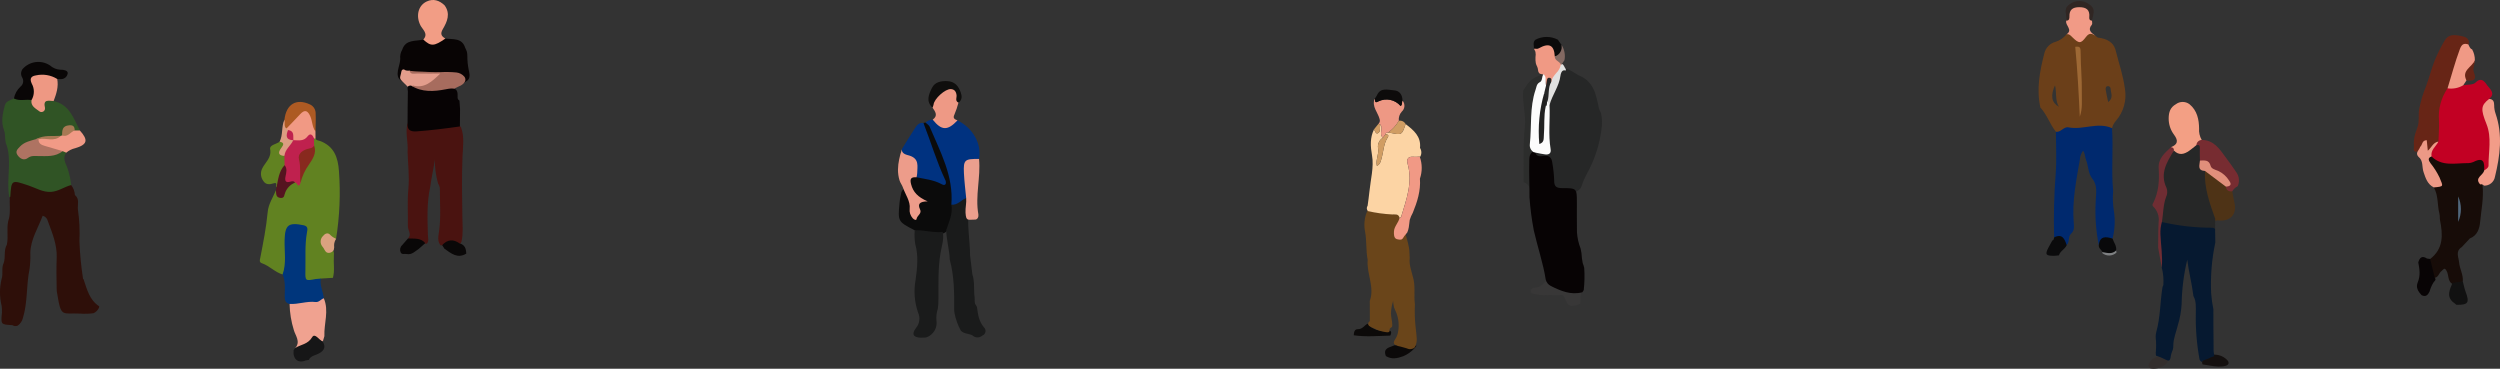 <?xml version="1.0" encoding="utf-8"?>
<!-- Generator: Adobe Illustrator 16.0.0, SVG Export Plug-In . SVG Version: 6.00 Build 0)  -->
<!DOCTYPE svg PUBLIC "-//W3C//DTD SVG 1.1//EN" "http://www.w3.org/Graphics/SVG/1.1/DTD/svg11.dtd">
<svg version="1.1" id="圖層_1" xmlns="http://www.w3.org/2000/svg" xmlns:xlink="http://www.w3.org/1999/xlink" x="0px" y="0px"
	 width="803.753px" height="118.549px" viewBox="0 0 803.753 118.549" enable-background="new 0 0 803.753 118.549"
	 xml:space="preserve">
<rect x="0" y="0" width="803.753" height="118.549" fill="#333333" stroke="none"/>
<g id="向量圖智慧型物件_拷貝" transform="translate(-495.421 -1412.307)">
	<g id="组_2" transform="translate(-103 2.043)">
		<path id="路径_10" fill="#618221" d="M689.272,1498.507c-2.464-0.734-4.2-2.764-6.608-3.594
			c-1.046-0.363-0.684-1.101-0.554-1.789c0.941-4.883,1.925-9.762,2.38-14.727c0.232-2.527,1.7-4.662,2.646-6.961
			c1.148,1.768,2,1.65,2.869-0.281c0.496-1.31,1.658-2.253,3.042-2.469c0.263,0,0.625-0.009,0.74,0.18
			c0.721,1.187,0.659,0.177,0.8-0.266c0.136-1.89,0.872-3.687,2.1-5.13c1.63-1.761,2.427-4.136,2.188-6.524
			c-0.16-0.681-0.066-1.397,0.263-2.014c0.14-0.222,0.433-0.29,0.655-0.15c0.023,0.015,0.046,0.031,0.066,0.05
			c0.272,0.607,0.916,0.562,1.4,0.742c4.581,1.7,5.815,5.243,6.14,9.722c0.534,7.265,0.221,14.566-0.932,21.758
			c-0.431,0.177-0.922,0.13-1.312-0.125c-0.925-0.513-1.91-1.074-2.473,0.345c-0.517,1.301-0.015,2.652,1.288,2.801
			c1.9,0.219,1.879,1.232,1.789,2.551c-0.158,2.318,0.328,4.66-0.3,6.961c-1.303,0.079-2.607,0.16-3.912,0.244
			c-3.813,2.254-5.738,1.269-5.769-3.053c-0.183-3.545-0.086-7.101,0.288-10.631c0.229-1.509-0.17-2.525-1.94-2.552
			c-1.609-0.026-3.268-0.187-3.315,2.157c-0.059,3.189,0.056,6.378-0.065,9.561C690.705,1496.535,690.909,1497.964,689.272,1498.507
			z"/>
		<path id="路径_11" fill="#00367C" d="M689.272,1498.507c1.291-3.618,0.554-7.356,0.65-11.043c0.13-4.893,1.2-5.783,6.1-4.782
			c1.578,0.323,1.247,1.437,1.089,2.313c-0.724,4.059-0.4,8.147-0.5,12.219c-0.081,3.412-0.034,3.4,3.3,2.753
			c0.542-0.073,1.087-0.117,1.634-0.134c-0.374,2.215,0.8,4.189,0.969,6.322c-0.316,0.541-0.588,1.264-1.213,1.389
			c-3.231,0.633-6.459,1.779-9.786,0.438c-1.38-0.301-1.569-1.23-1.56-2.461C689.975,1503.165,690.256,1500.769,689.272,1498.507z"
			/>
		<path id="路径_12" fill="#F0A290" d="M702.714,1518.337c-0.173,0.584-0.344,1.164-0.514,1.746
			c-1.676-0.878-3.739-0.437-4.909,1.049c-0.958,1.132-2.529,1.529-3.909,0.99c1.736-2.015-0.006-3.988-0.48-5.701
			c-0.856-2.734-1.322-5.578-1.383-8.443c2.82,0.189,5.534-0.967,8.369-0.613c1.117,0.141,1.7-0.925,2.634-1.211
			C704.255,1510.19,702.537,1514.279,702.714,1518.337z"/>
		<path id="路径_13" fill="#618221" d="M687.332,1470.433c-0.542-0.215,0.659-1.77-1.052-1.2
			c-1.068,0.351-2.368,0.507-3.182-0.757c-0.891-1.187-1.027-2.778-0.353-4.1c1-1.978,3.052-3.378,2.525-6.18
			c-0.251-1.33,1.99-1.553,3.036-2.362c1.721-0.439,2.151,0.494,1.442,1.706c-0.78,1.33-0.325,2.115,0.579,2.975
			c0.359,0.931,0.394,1.955,0.1,2.908c-0.991,1.815-1.687,3.776-2.061,5.81C688.294,1469.741,688.341,1470.6,687.332,1470.433z"/>
		<path id="路径_14" fill="#F19984" d="M699.863,1454.836c-0.161-0.006-0.325-0.009-0.489-0.015
			c-0.684-0.217-1.362-0.528-2.012,0.1c-1.168,1.048-2.816,1.37-4.293,0.839c-0.228-0.1-0.43-0.251-0.591-0.442
			c-0.467-1.044-0.5-2.347-1.755-2.945c-0.313-0.25-0.443-0.663-0.331-1.047c1.007-1.963,2.445-3.672,4.206-5
			c1.9-1.55,2.956-1.257,4.092,0.915c0.867,1.669,0.591,3.564,1.154,5.288C699.851,1453.3,699.857,1454.07,699.863,1454.836z"/>
		<path id="路径_15" fill="#AD5A23" d="M699.845,1452.529c-1.065-1.428-0.966-3.241-1.634-4.8
			c-0.752-1.743-1.677-2.505-3.281-0.76c-1.442,1.572-2.943,3.088-4.423,4.632c-1.572-0.653-0.675-1.843-0.641-2.85
			c0.563-4.992,3.794-6.921,8.1-4.959c1.21,0.496,1.983,1.693,1.937,3C699.99,1448.7,699.872,1450.616,699.845,1452.529z"/>
		<path id="路径_16" fill="#161617" d="M693.382,1522.12c1.776-1.119,4.023-1.144,5.385-3.433c0.9-1.517,2.219,0.919,3.432,1.396
			c1.328,2.275-0.155,3.387-1.947,4.131c-1.031,0.422-2.064,0.666-2.553,1.777c-0.334,0.051-0.665,0.109-1,0.161
			c-2.479,1.034-4.212-0.454-3.878-3.335C693.011,1522.585,693.2,1522.35,693.382,1522.12z"/>
		<path id="路径_17" fill="#551420" d="M687.332,1470.433c0.535-2.472,0.721-5.066,2.581-7.068c0.7-0.012,0.935,0.467,1.083,1.01
			c0.693,2.576,1.238,3.662,2.315,4.59c-1.458,0.565-2.612,1.716-3.179,3.173c-0.371,0.764-0.164,1.908-1.535,1.765
			c-1.6-0.161-1.343-1.431-1.461-2.466C687.2,1471.1,687.264,1470.769,687.332,1470.433z"/>
		<path id="路径_18" fill="#DAA280" d="M704.317,1491.557c-0.302,0.058-0.615,0.003-0.879-0.156
			c-0.681-0.458-0.842-1.366-1.408-1.929c-0.758-0.975-0.69-2.356,0.158-3.254c0.653-0.817,1.612-1.412,2.507-0.342
			c0.519,0.498,1.123,0.897,1.783,1.182c-0.387,0.578-0.609,1.25-0.644,1.943c0.071,0.555,0.032,1.118-0.115,1.658
			C705.409,1491.152,704.895,1491.482,704.317,1491.557z"/>
		<path id="路径_19" fill="#DB9D81" d="M689.867,1448.751c0.3,0.934-0.316,2.063,0.641,2.85l0.517,0.464
			c0.421,1.169,0.458,2.533,1.708,3.284l-0.016-0.021c0.037,2.231-1.724,3.479-2.85,5.072c-2.34-0.15-1.9-1.4-0.969-2.63
			c0.78-1.031,0.947-1.681-0.591-1.938C689.47,1453.616,688.823,1451,689.867,1448.751z"/>
		<path id="路径_20" fill="#BF214E" d="M689.867,1460.4c0.17-2.115,2.04-3.3,2.85-5.072c1.653,0.015,3.315,0.476,4.621-1.26
			c0.9-1.19,1.674-0.369,2.036,0.754l0.025,2.246c0.053,1.34-1.071,1.526-1.965,1.886c-1.285,0.337-2.114,1.584-1.928,2.9
			c0.263,2.429-0.412,4.794-0.477,7.2c-0.69,2.118-1.133-0.32-1.718-0.095c-0.387-0.555-0.935-0.482-1.461-0.314
			c-1.77,0.562-1.888-0.424-1.625-1.7c0.251-1.23,0.622-2.457-0.313-3.583C689.9,1462.38,689.879,1461.388,689.867,1460.4z"/>
		<path id="路径_21" fill="#88291E" d="M695.029,1469.06c-0.285-2.493,0.152-5-0.477-7.513c-0.443-1.758,0.935-2.807,2.507-3.335
			c0.845-0.287,1.835-0.208,2.34-1.146c0.947,2.429-0.539,4.446-1.671,6.137C696.463,1464.965,695.547,1466.953,695.029,1469.06z"/>
		<path id="路径_22" fill="#BF214E" d="M692.732,1455.349c-2.563-0.089-2.365-1.572-1.708-3.284
			C693.178,1452.362,692.624,1454.022,692.732,1455.349z"/>
	</g>
	<g id="组_3" transform="translate(267.14 -21.487)">
		<path id="路径_23" fill="#170C08" d="M1010.753,1494.05c1.521,2.612,1.072,5.636,1.801,8.419
			c0.186,0.693,0.068,1.459,0.207,2.17c0.914,4.633,1.16,9.088-3.182,12.408c-0.635,2.216,0.1,4.184,1.176,6.082
			c1.5,0.027,1.572-1.541,2.473-2.188c0.52-0.373,0.926-1.386,1.586-0.141c0.848,1.361,0.281,3.339,1.949,4.333
			c1.184,0.339,2.457-0.001,3.314-0.882c0.193-2.145-1.02-4.027-1.189-6.092c-0.141-1.666-1.27-3.576,0.818-4.899
			c0.877-0.937,1.762-1.874,2.639-2.808c2.426-0.936,3.1-3.188,3.299-5.258c0.369-3.934,1.219-7.857,0.775-11.845
			c-1.428-2.133,1.1-3.488,1.088-5.354c0-3.613-0.027-3.662-3.463-3.015c-4.568,0.858-9.09,1.178-13.432-0.946
			c-2.111,0.269-2.525,0.934-1.344,2.667c0.965,1.399,1.826,2.867,2.576,4.391C1012.671,1492.786,1011.87,1493.336,1010.753,1494.05
			z"/>
		<path id="路径_24" fill="#672516" d="M1004.8,1476.72c-0.402,1.338-0.551,2.74-0.436,4.132c0.025,0.589-0.332,1.416,0.443,1.691
			c0.832,0.293,1.283-0.5,1.816-0.976c0.322-0.311,0.5-0.745,0.91-1c0.57,0.455,0.25,1.163,0.5,1.718
			c0.393,0.891,0.965,1.181,1.512,0.269c0.855-1.407,2.385-2.173,3.234-3.555c0.25-1.874,0.361-3.764,0.334-5.655
			c-0.244-3.718,0.658-7.422,2.588-10.61c1.551-3.546,2.029-7.425,3.521-11.013c0.646-1.562,1.275-2.917,2.807-3.738
			c0.266-1.877-1.135-2.365-2.488-2.621c-2.625-0.5-4.135-0.5-5.363,1.559c-1.227,2.094-2.303,4.272-3.223,6.518
			c-1.012,2.56-1.691,5.4-2.648,7.928c-1.02,2.439-1.781,4.979-2.275,7.577c-0.299,1.825,0.125,3.912-0.5,5.667
			C1005.236,1475.435,1004.991,1476.094,1004.8,1476.72z"/>
		<path id="路径_25" fill="#EC9986" d="M1012.245,1479.3c-1.742,0.284-2.211,1.916-3.424,2.96c-0.104-1.1-0.223-2.24-0.336-3.393
			c-1.6,0-1.35,1.544-2.123,2.154c-0.271,1.044-1.742,1.883-0.557,3.171c1.633,1.273,1.086,3.274,1.643,4.9
			c0.668,1.974,1.246,3.918,3.305,4.959c3.387-0.32,3-0.266,1.836-3.207c-0.797-1.642-1.775-3.189-2.92-4.611
			c-0.488-0.732-1.076-1.639,0.35-2.139C1010.921,1482.563,1012.214,1481.212,1012.245,1479.3z"/>
		<path id="路径_26" fill="#080405" d="M1005.759,1518.188c0.43,2.131,0.73,4.254-0.164,6.363
			c-0.709,1.669,0.127,2.951,1.219,4.135c1.371,0.7,2.07-0.084,2.58-1.178c0.266-0.966,0.656-1.893,1.164-2.756
			c0.232-0.54,1.186-0.885,0.5-1.691c-0.494-2.004-0.988-4.01-1.479-6.015c-0.342-0.046-0.684-0.089-1.023-0.132
			c-1.639-1.079-2.381-0.237-2.801,1.277L1005.759,1518.188z"/>
		<path id="路径_27" fill="#111111" d="M1016.761,1530.785c0.422,0.332,0.846,0.674,1.266,1.006
			c3.791,0.064,4.277-0.658,2.953-4.199c-0.4-1.08-0.607-2.225-0.9-3.339c-1.113,0.168-2.225,0.337-3.336,0.507
			C1015.999,1526.77,1014.74,1528.785,1016.761,1530.785z"/>
		<path id="路径_28" fill="#C20023" d="M1028.525,1465.606c2.219-1.7,0.229-3.268-0.568-4.33
			c-0.561-0.739-1.732-3.036-3.801-0.928c-0.783,0.793-2.6,0.6-3.936,0.86c-1.744-0.183-3.504,0.161-5.049,0.989
			c-2.102,3.063-3.074,6.761-2.752,10.461c0.084,2.206-0.1,4.422-0.17,6.637c-0.773,1.584-2.594,2.7-2.221,4.8
			c3.283,3.25,7.43,2.164,11.355,2.145c0.734,0.034,1.467-0.1,2.141-0.391c3.389-1.736,3.531,0.32,3.408,2.75
			c1.893-0.043,2.268-1.453,2.268-2.823c-0.008-4.684,0.857-9.469-1.199-13.973
			C1026.999,1469.609,1027.636,1467.61,1028.525,1465.606z"/>
		<path id="路径_29" fill="#F29C88" d="M1028.525,1465.606c-2.658,2.105-2.75,3.3-0.836,8.072c1.75,4.364,0.619,8.9,0.66,13.354
			c0.006,0.711-0.789,1.169-1.418,1.562c-0.199,1.559-3.277,2.328-1.27,4.489c0.449-0.147,0.943,0.015,1.217,0.4
			c1.742,0.069,3.262-1.17,3.543-2.89c1.639-6.729,2.533-13.519,0.18-20.3c-0.295-0.854-0.443-1.751-0.439-2.655
			C1030.156,1466.539,1029.894,1465.639,1028.525,1465.606z"/>
		<path id="路径_30" fill="#50677C" d="M1018.581,1496.93v8.2C1019.765,1502.524,1019.765,1499.535,1018.581,1496.93z"/>
		<path id="路径_31" fill="#F09985" d="M1023.077,1449.673c-0.764-0.266-0.885-1.019-1.234-1.6
			c-1.486-0.473-2.133-0.027-2.721,1.538c-1.547,4.135-2.654,8.386-3.951,12.585c1.746,0.261,3.529-0.089,5.049-0.992
			c0.346-0.528,0.693-1.053,1.043-1.575c0.055-2.49,2.24-4.123,2.689-6.46C1023.972,1451.947,1023.669,1450.742,1023.077,1449.673z"
			/>
		<path id="路径_32" fill="#672516" d="M1023.95,1453.173c-0.854,2.173-4.414,3.247-2.689,6.46
			c2.113,0.345,3.379-0.061,2.398-2.563C1023.134,1455.746,1023.978,1454.483,1023.95,1453.173z"/>
	</g>
	<g id="组_4" transform="translate(32.77 -26.326)">
		<path id="路径_33" fill="#0B0B0C" d="M1127.108,1517.422c-0.531,1.329-2.107,1.886-2.512,3.312
			c-0.551,0.049-1.102,0.143-1.65,0.143c-2.568,0-2.857-0.424-1.746-2.6c0.406-0.793,0.861-1.56,1.291-2.342
			c0.535-0.128,0.434-0.615,0.566-0.974c0.254-0.832,1.135-1.302,1.967-1.048c0.162,0.05,0.314,0.125,0.453,0.224
			C1126.787,1514.646,1127.494,1516.069,1127.108,1517.422z"/>
		<path id="路径_34" fill="#7F8183" d="M1142.994,1519.14c0.033,0.234,0.074,0.461,0.115,0.689
			c-1.293,1.234-3.314,1.277-4.658,0.101c0.07-0.076,0.143-0.153,0.213-0.231C1139.969,1518.921,1141.535,1518.718,1142.994,1519.14
			z"/>
		<path id="路径_35" fill="#00296E" d="M1141.651,1479.829c0.5,6.729-0.271,13.476,0.377,20.2
			c-0.191,2.158-0.107,4.33,0.248,6.467c0.449,2.945,0.301,5.953-0.436,8.84c-1.592,0.453-3.4,0.453-4.426,2.084
			c-0.922-4.598-1.258-9.293-1-13.975c0.076-2.455,0.715-5.039-1.021-7.267c-1.457-1.788-1.27-4.12-2.074-6.121
			c-0.371-0.919-0.268-1.984-0.955-2.991c-0.646,0.876-1.016,1.924-1.064,3.012c-1.143,6.631-2.5,13.248-1.951,20.046
			c0.1,1.221,0.301,2.582-0.799,3.6c-1.111,0.992-0.422,2.673-1.453,3.691c-0.678-1.899-1.359-3.789-4.047-2.459
			c-0.195-6.883-0.021-13.771,0.52-20.635c0.322-4.425,0.059-8.892,0.059-13.339c1.213-1.536,3.15-2.312,5.088-2.035
			c1.914,0.229,3.855,0.077,5.711-0.446C1136.906,1477.735,1139.604,1478.232,1141.651,1479.829z"/>
		<path id="路径_36" fill="#09090A" d="M1137.414,1517.425c0.355-3.006,2.301-2.74,4.426-2.084
			c0.385,1.266,1.387,2.354,1.154,3.801c-1.301,1.305-2.83,0.809-4.33,0.557C1138.246,1518.939,1137.301,1518.469,1137.414,1517.425
			z"/>
		<path id="路径_37" fill="#F19A86" d="M1136.291,1450.1c-0.75,0.11-1.467-0.821-2.246,0.525c-1.844,3.192-3.773,3.1-5.781,0.064
			c-0.355-0.398-0.766-0.742-1.219-1.022c2.207-1.5-0.602-2.927-0.072-4.4c0.328-0.436,0.512-0.965,0.523-1.511
			c0.322-2.466,1.594-3.592,3.928-3.519c2.08,0.058,3.096,1.1,3.32,3.5c-0.006,0.544,0.162,1.077,0.484,1.517
			c-0.006,0.439,0.18,1.034-0.043,1.3C1133.688,1448.343,1135.068,1449.188,1136.291,1450.1z"/>
		<path id="路径_38" fill="#302623" d="M1135.227,1445.254c-0.771,0.015-0.928-0.537-0.871-1.086
			c0.242-2.371-0.928-3.219-3.209-3.226c-2.156,0-3.244,0.83-3.172,3.03c0.02,0.6-0.07,1.315-1,1.3
			c0.285-1.727-1.166-3.754,0.941-5.172c1.844-1.49,4.463-1.536,6.357-0.113C1136.74,1441.574,1135.5,1443.405,1135.227,1445.254z"
			/>
		<path id="路径_39" fill="#6B3F19" d="M1145.801,1467.1c-0.523-4.052-1.855-7.9-2.855-11.84c-0.648-3.149-2.979-4.2-5.865-4.544
			l-0.791-0.617c-1.1-0.726-1.947-0.961-2.963,0.375c-1.729,2.292-2.271,2.219-4.443,0.1c-0.523-0.507-0.979-1.1-1.84-0.916
			c-0.898,1.119-2.102,1.953-3.465,2.4c-1.818,0.456-3.23,1.887-3.666,3.711c-1.473,5.746-2.594,11.5-1.275,17.44
			c2.143,2.292,3.033,5.368,5,7.772c1.617,0.284,2.439-1.715,4.045-1.4c4.643,0.912,9.35-1.8,13.971,0.241
			c0.236-0.865,0.664-1.666,1.254-2.341C1145.395,1474.638,1146.459,1470.82,1145.801,1467.1z M1123.338,1466.047
			c0.574,2.273-0.041,4.712,1.246,6.906c-2.369-1.32-2.762-3.553-1.246-6.902V1466.047z M1140.428,1471.454
			c-0.301-1.489-0.596-2.71-0.787-3.946c-0.076-0.525,0-1.19,0.752-1.19c0.484,0.032,0.857,0.44,0.846,0.925
			c0.041,1.35,1.01,2.833-0.809,4.216L1140.428,1471.454z"/>
		<path id="路径_40" fill="#9D6834" d="M1129.842,1453.68c1.66-0.22,1.748,0.275,1.748,2.267
			c0.006,4.068,0.445,8.163,0.367,12.258c-0.053,2.646,0.301,5.328-0.652,7.962
			C1130.967,1468.651,1130.557,1461.156,1129.842,1453.68z"/>
	</g>
	<g id="组_5" transform="translate(-92.659 -27.028)">
		<path id="路径_41" fill="#080404" d="M716.762,1458.312c-0.125-1.041,0.096-2.093,0.631-2.994
			c1.111-3.409,4.29-2.649,6.784-3.265c2.442,1.562,4.754,0.293,7.094-0.32c2.451,0.32,5.357-0.293,6.379,2.99
			c0.213,0.407,0.395,0.831,0.542,1.266c0.097,0.46,0.144,0.93,0.139,1.4c-0.003,1.48,0.145,2.957,0.439,4.407
			c0.263,1.208,0.644,2.685-0.563,3.534c-0.885,0.616-1.82,1.158-2.795,1.62c-0.792,0.391-1.668,0.43-2.464,0.836
			c-0.87,0.468-1.801,0.809-2.767,1.013c-2.042,0.34-4.131,0.292-6.156-0.143c-1.659-0.3-2.668-0.217-4-1.367
			c-0.956-0.818-2.012-1.315-3.024-2.032C714.741,1463.664,716.715,1460.534,716.762,1458.312z"/>
		<path id="路径_42" fill="#F29D85" d="M731.271,1451.733c-3.652,2.533-4.649,2.579-7.094,0.32
			c1.711-1.892-0.207-3.174-0.91-4.535c-1.535-2.972-0.8-6.387,1.984-7.7c2.163-1.016,4.073-0.357,5.738,1.2
			c2.033,2.719,0.836,5.322-0.56,7.708C729.525,1450.277,730.02,1450.999,731.271,1451.733z"/>
		<path id="路径_43" fill="#E39D8C" d="M717.885,1461.657c0.173,0,0.489,0.275,0.684,0.327c0.377,0.079,0.765,0.098,1.148,0.055
			c2.64,1.276,5.459,0.446,8.186,0.7c0.746,0.07,1.857-0.449,2.126,0.519c0.251,0.9-0.638,1.572-1.387,2.081
			c-1.583,1.206-3.411,2.052-5.354,2.481c-0.529,0.058-1.062,0.089-1.594,0.092c-0.207,0.012-0.4-0.04-0.607-0.009
			c-0.1,0.018-0.108,0.25-0.189,0.259c-0.777,0.092-1.374-0.521-1.869-1.083c-0.619-0.7-1.405-1.291-2-2
			c-0.576-0.683-0.2-1.309-0.019-2.176C717.133,1462.325,717.133,1461.645,717.885,1461.657z"/>
		<path id="路径_44" fill="#4A1310" d="M719.117,1488.108c0.272-3.052-0.848-6.1-0.009-9.155c1.365,1.889,3.324,1.953,5.388,1.7
			c2.99-0.363,5.961-0.888,8.975-1.007c0.953-0.04,2.024-0.415,2.8,0.546c1.207,3.165,0.628,6.372,0.5,9.628
			c-0.251,6.43-0.139,12.872-0.037,19.307c0.04,2.621,0.306,5.258-0.266,7.855c-0.155,0.316-0.359,0.848-0.65,0.762
			c-2.1-0.612-4.042,0.418-6.069,0.486c-1.133-1.373-0.74-2.934-0.52-4.449c0.669-4.623,0.248-9.269,0.266-13.9
			c-0.061-0.547-0.256-1.069-0.569-1.52c-0.707-2.506-1.063-5.097-1.058-7.7c-0.371,2.881-1.086,5.74-1.455,8.662
			c-1.142,5.133-0.907,10.317-0.764,15.5c0.025,0.977,0.412,2.008-0.359,2.887c-2.101-0.216-4.147-0.799-6.047-1.721
			c1.315-1.315-0.065-2.619-0.034-3.938c0.083-4-0.223-8.023,0.158-11.986C719.754,1496.033,719.225,1492.088,719.117,1488.108z"/>
		<path id="路径_45" fill="#090707" d="M724.808,1517.5c-0.715,0.632-1.436,1.263-2.151,1.9c-1.188,0.756-2.185,1.943-3.853,1.6
			c-0.662-0.137-1.541,0.308-1.928-0.563c-0.336-0.766-0.158-1.66,0.446-2.24c0.647-0.726,1.284-1.467,1.928-2.199
			C721.206,1516.119,723.317,1515.707,724.808,1517.5z"/>
		<path id="路径_46" fill="#0A0808" d="M730.952,1519.277c-0.238-0.375-0.474-0.748-0.712-1.121c1.684-1.857,3.553-2,5.583-0.576
			c1.739,0.449,2.123,1.764,2.157,3.3C735.108,1522.609,733.072,1520.757,730.952,1519.277z"/>
		<path id="路径_47" fill="#A76C5E" d="M737.386,1463.999c0.6,0.839,0.452,1.907-1.182,2.841c-0.582,0.33-1.229,0.51-1.826,0.864
			c-0.599,0.481-1.293,0.83-2.036,1.025c-0.86,0.116-1.745,0.076-2.615,0.223c-2.14,0.363-4.331,0.279-6.437-0.244
			c-1.089-0.275-2.4-0.375-2.566-1.91c3.8,1.126,6.264-1.282,8.9-3.8c-2.491,0-4.986,0.046-7.477-0.021
			c-0.876-0.024-2.064,0.476-2.426-0.94c0.062,0.241,4.237,0.333,4.686,0.363c1.628,0.1,3.259,0.171,4.89,0.162
			c1.851-0.127,3.709-0.102,5.555,0.076C735.838,1462.756,736.743,1463.243,737.386,1463.999z"/>
		<path id="路径_48" fill="#070304" d="M720.234,1466.842c3.5,2.231,7.415,1.922,11.139,1.2c2.572-0.494,4.014-0.607,3.828,2.481
			c-0.07,0.466,0.166,0.925,0.585,1.141c0.065,0.909,0.13,1.819,0.2,2.731c-0.015,1.868-0.031,3.726-0.046,5.59
			c-4.621,0.656-9.245,1.248-13.9,1.584c-2.114,0.152-3.1-0.5-2.931-2.621c0.028-3.4,0.028-6.8,0.1-10.2
			C719.228,1468.01,718.622,1466.8,720.234,1466.842z"/>
	</g>
	<g id="组_6" transform="translate(-555.167 -3.851)">
		<path id="路径_49" fill="#2E0F09" d="M1082.451,1514.621c-3.129-2.06-3.884-5.433-4.974-8.624
			c-0.121-0.34,0.025,0.107-0.186-0.2c-0.62-3.979-1.008-7.992-1.164-12.017c0.162-3.451-0.003-6.908-0.492-10.327
			c-0.155-1.538,0.607-3.332-0.972-4.601c-0.056-1.164-0.473-2.283-1.195-3.2c-0.677-0.348-1.484-0.331-2.147,0.043
			c-3.225,1.811-6.348,1.286-9.554-0.082c-1.089-0.467-2.238-0.842-3.364-1.251c-3.346-1.218-4.958-0.015-4.689,3.433
			c0.046,0.635,0.012,1.275,0.022,1.91c-0.121,2.182,0.257,4.382-0.223,6.559c-1.018,2.789-0.108,5.739-0.718,8.565
			c-1.086,1.84-0.347,3.985-1.021,5.899c-0.8,1.611-0.105,3.41-0.656,5.051c-0.711,2.881-0.707,5.893,0.012,8.773
			c0.077,0.709,0.105,1.424,0.084,2.139c-0.368,3.8-0.384,3.8,3.349,4c0.524,0.365,1.206,0.412,1.776,0.125
			c0.758-0.563,1.311-1.357,1.572-2.264c1.634-5.195,1.086-10.685,2.185-15.949c0.23-1.713,0.311-3.441,0.241-5.168
			c0.115-4.4,2.532-8,3.965-11.92c0.833,0.202,1.476,0.862,1.656,1.699c1.408,3.821,3.03,7.584,2.86,11.813
			c-0.139,3.352-0.065,6.718-0.006,10.07c0.006,0.615,0.085,1.229,0.235,1.825c1.176,7.412,1.6,5.783,7.32,6.058
			c1.442,0.113,2.894,0.068,4.327-0.135c0.749-0.354,1.35-0.959,1.7-1.709C1082.454,1514.953,1082.544,1514.678,1082.451,1514.621z"
			/>
		<path id="路径_50" fill="#305425" d="M1073.47,1475.651c-2.194,0.558-4.064,2.02-6.407,2.188
			c-2.668,0.2-4.924-1.251-7.264-2.032c-5.475-1.822-5.555-2-5.9,3.613c-0.238,0.208-0.362,0.156-0.362-0.161
			c-0.919-5.372,0.833-10.853-0.727-16.193c-0.845-1.617-0.328-3.476-0.953-5.13c-0.993-2.679-0.418-5.31,0.294-7.919
			c0.39-1.428,1.829-1.62,2.919-2.2c1.706-0.436,3.494-0.436,5.2,0c0.743,0.3,0.972,1.028,1.4,1.6
			c1.417,1.913,1.646,1.883,2.844-0.174c0.848-1.449,1.953-1.822,3.324-0.6c5.128,1.138,6.394,5.627,8.428,9.445
			c-0.375,0.423-0.976,0.564-1.5,0.354c-2.495-2.105-2.572-1.233-4.07,1.553c-0.232,0.153-0.485,0.27-0.752,0.348
			c-2.371,0.308-4.831-0.067-7.09,0.979c-1.535,0.781-3.417,0.787-4.738,2.054c-0.647,0.62-1.612,1.135-0.978,2.225
			c0.438,0.794,1.436,1.083,2.229,0.646c0.059-0.033,0.116-0.069,0.171-0.108c0.894-0.473,1.912-0.659,2.915-0.534
			c2.84,0.293,5.708-0.135,8.338-1.245c0.588,0.027,1.13,0.113,1.108,0.885c-1.232,1.553-0.371,3.116,0.214,4.5
			C1072.798,1471.651,1073.254,1473.635,1073.47,1475.651z"/>
		<path id="路径_51" fill="#090606" d="M1060.718,1448.339c-1.869-0.336-3.841,0.433-5.651-0.525
			c0.271-1.453,1.002-2.781,2.086-3.787c0.891-0.67,1.154-1.894,0.616-2.871c-0.544-0.839-0.531-1.924,0.034-2.75
			c2.229-2.575,6.023-3.094,8.861-1.212c0.945,0.853,2.163,1.342,3.435,1.379c0.953-0.024,2.272,0.226,2.269,1.108
			c-0.134,1.142-1.133,1.982-2.281,1.919c-0.365,0.012-0.736-0.034-1.1-0.052c-1.591,0.07-3.073-0.613-4.646-0.674
			c-2.29-0.088-2.832,0.62-2.628,2.9C1061.848,1445.352,1062.776,1447.192,1060.718,1448.339z"/>
		<path id="路径_52" fill="#EE9883" d="M1060.718,1448.339c0.98-1.626,1.009-3.654,0.074-5.307
			c-0.845-1.831,0.016-2.426,1.411-2.649c2.325-0.506,4.755-0.087,6.778,1.166c0.483,2.5-0.282,4.809-1.151,7.1
			c-1.566-0.061-3.491-0.717-2.776,2.222c0.094,0.623-0.335,1.203-0.958,1.297c-0.326,0.049-0.657-0.045-0.908-0.259
			C1062.04,1451.019,1060.4,1450.282,1060.718,1448.339z"/>
		<path id="路径_53" fill="#F19A86" d="M1071.888,1465.249c-0.387-0.168-0.774-0.336-1.157-0.5
			c-2.563,0.555-4.757-0.625-6.954-1.572c-0.844-0.229-1.342-1.1-1.113-1.944c0.045-0.166,0.117-0.324,0.213-0.467
			c2.355-0.793,4.927,0.061,7.258-0.928c0.125-0.073,0.259-0.125,0.4-0.156c1.4-0.443,2.269-2.17,4.07-1.584c0.554,0,1.1,0,1.65,0
			c2.8,3.113,2.433,4.553-1.507,5.713C1073.69,1464.046,1072.707,1464.54,1071.888,1465.249z"/>
		<path id="路径_54" fill="#AE7362" d="M1062.965,1460.915c-0.037,1.364,0.891,1.828,2.012,2.148
			c1.925,0.543,3.835,1.117,5.754,1.681c-2.333,1.932-5.147,1.581-7.877,1.584c-1.157,0-2.21-0.211-3.342,0.641
			c-1.157,0.876-2.427,0.3-3.278-0.925s0-1.932,0.761-2.746c1.438-1.544,3.423-1.874,5.3-2.444c0.115-0.176,0.352-0.225,0.527-0.11
			C1062.886,1460.785,1062.936,1460.845,1062.965,1460.915z"/>
		<path id="路径_55" fill="#A87954" d="M1074.608,1458.1c-1.377,0.464-2.216,2.295-4.07,1.584
			c0.034-1.572,0.019-3.061,2.272-3.244C1074.243,1456.316,1074.584,1456.939,1074.608,1458.1z"/>
		<path id="路径_56" fill="#A87954" d="M1062.965,1460.915c-0.223-0.021-0.446-0.036-0.668-0.061
			c2.479-1.361,5.206-0.839,7.84-1.019C1068.019,1461.938,1065.321,1460.335,1062.965,1460.915z"/>
	</g>
	<g id="组_7" transform="translate(263.223 -3.341)">
		<path id="路径_57" fill="#F39F84" d="M936.121,1449.151c2.48,2.02,3.053,4.965,3.084,7.766c-0.104,1.299,0.193,2.6,0.852,3.726
			c-0.461,0.77-0.977,1.503-1.547,2.194c-3.301,3.223-4.625,3.54-7.49,1.84c-0.365-0.527-0.652-1.104-0.855-1.712
			c2.201-0.891,2.428-2.066,0.994-4c-1.146-1.522-1.756-3.382-1.732-5.288c0.021-1.99,0.531-3.5,2.301-4.516
			C933.026,1448.179,934.819,1448.175,936.121,1449.151z"/>
		<path id="路径_58" fill="#4E3316" d="M949.879,1477.159c0.209,1.145,0.361,2.301,0.645,3.43c1,4-1.291,6.476-5.484,5.887
			c-0.256,0.191-0.611,0.17-0.842-0.049c-2.57-4.828-4.238-9.854-3.486-15.407c0.707-1.068,1.461-0.406,2.084,0.034
			c1.857,1.148,3.58,2.503,5.135,4.037C948.489,1475.86,949.145,1476.555,949.879,1477.159z"/>
		<path id="路径_59" fill="#772C31" d="M949.879,1477.159c-1.156,0.119-1.914-0.3-2.064-1.518c0.615-0.843,0.428-2.025-0.416-2.64
			c-0.094-0.069-0.195-0.129-0.301-0.18c-2.666-1.74-4.838-4.147-7.807-5.447c-0.971-1.559-0.084-3.461-0.955-5.041
			c0.041-0.928,0.793-1.667,1.721-1.691c3.85,0.015,5.75,2.9,7.6,5.459c1.207,1.66,2.471,3.317,3.6,5.047
			c0.881,1.293,1.014,2.954,0.352,4.369C950.877,1475.875,950.274,1476.448,949.879,1477.159z"/>
		<path id="路径_60" fill="#6F2D33" d="M930.164,1462.966c0.668,0.064,1.008,0.406,0.947,1.086
			c-0.246,1.343-0.684,2.643-1.301,3.86c-1.137,2.502-1.311,5.337-0.486,7.959c0.984,2.862-0.992,5.655-0.955,8.575
			c-0.088,0.998-0.225,1.99-0.412,2.975c-0.412,2.387-0.447,4.822-0.105,7.221c0.254,2.34,0.926,4.799-0.65,7.012
			c-0.381-2.126-0.764-4.253-1.15-6.381c0.043-2.776-0.02-5.56,0.158-8.328c0.217-1.793-0.412-3.586-1.699-4.852
			c-0.328-0.258-0.385-0.734-0.127-1.062c0.012-0.013,0.021-0.026,0.033-0.038c1.822-3.559,2.053-7.373,1.799-11.245
			C926.014,1466.607,928.164,1464.84,930.164,1462.966z"/>
		<path id="路径_61" fill="#14100F" d="M940.149,1531.887c0.846-0.746,0.064-2.106,1.467-2.383
			c0.906-0.035,1.814,0.02,2.709,0.164c1.578,0.045,3.064,0.743,4.107,1.93c0.779,1.146-0.301,1.668-1.365,1.818
			c-2.285,0.33-4.494-0.314-6.729-0.607C940.235,1532.793,940.209,1532.207,940.149,1531.887z"/>
		<path id="路径_62" fill="#332E2D" d="M929.186,1530.791c0.006,0.049,0.016,0.098,0.027,0.145
			c0.156,0.701-0.09,0.791-0.344,1.472c-1.137,1.079-2.625,1.714-4.189,1.788c-0.662-0.006-1.469-0.031-1.693-0.771
			c-0.227-0.742,0.717-1.988,1.281-2.42c0.648-0.416,1.357-0.731,2.1-0.938c0.68-0.35,1.459-0.455,2.207-0.301
			C929.078,1529.967,929.1,1530.352,929.186,1530.791z"/>
		<path id="路径_63" fill="#061930" d="M944.356,1489.2c0.023,1.467,0.047,2.934,0.07,4.4c-1.143,5.381-1.592,10.885-1.34,16.381
			c0.129,1.705,0.367,3.4,0.715,5.074c0.012,3.375-0.012,6.748,0.053,10.119c0.018,1.008,0.018,2.021,0.016,3.033
			c0,0.684,0.195,1.275,0.164,1.969c-0.596,0.156-1.17,0.392-1.705,0.699c-0.199,0.082-2.178,0.748-2.178,1l-0.057,0.141
			l-0.148-0.027c-0.248-0.215-0.449-0.477-0.594-0.77c-0.914-4.973-1.314-10.025-1.195-15.08c-0.012-1.807,0.176-3.642-0.77-5.313
			c-0.49-4.031-1.557-7.983-1.982-11.7c-1.129,4.704-1.736,9.518-1.813,14.355c-0.137,2.283-0.545,4.543-1.213,6.732
			c-0.514,2.086-1.467,4.369-1.461,6.508c0.029,0.68-0.107,1.356-0.398,1.971c-0.248,0.604-0.408,1.238-0.48,1.887
			c-0.119,0.6-0.285,1.139-0.936,0.964c-0.439-0.157-0.867-0.345-1.281-0.562c-0.607-0.311-1.236-0.577-1.881-0.799
			c-0.5-0.131-0.516-0.013-0.629-0.5c-0.045-0.358-0.045-0.721,0-1.078c0.102-1.154,0.115-2.316,0.037-3.473
			c-0.16-0.904-0.131-1.832,0.088-2.725c1.326-4.709,1.23-9.586,1.988-14.355c0.068-0.265,0.168-0.521,0.295-0.763
			c0.135-1.897-0.043-3.806-0.523-5.646c0.363-3.547-0.275-7.056-0.414-10.58c-0.076-1.363,0.08-2.729,0.463-4.037
			c0.891-0.703,2.096-0.857,3.133-0.4c3.439,1.041,7.033,1.473,10.621,1.274C942.25,1487.879,943.641,1487.756,944.356,1489.2z"/>
		<path id="路径_64" fill="#262727" d="M944.356,1489.2c-0.252-0.119-0.5-0.346-0.75-0.339c-5.504,0.021-10.99-0.592-16.354-1.828
			c0.463-2.661,0.367-5.414,1.328-8c0.447-0.915,0.512-1.97,0.178-2.933c-2.262-4.635,0.094-8.325,2.354-12.057
			c1.594,1.639,3.246,1.254,4.887,0.1c0.809-0.564,1.561-1.211,2.336-1.822c0.766-0.171,1.164-0.027,1.115,0.9
			c-0.068,1.34,0.016,2.685,0.031,4.028c0.609,1.083,1.154,2.203,1.631,3.351c-0.301,5.4,1.486,10.37,3.27,15.34
			C944.369,1487.034,944.364,1488.117,944.356,1489.2z"/>
		<path id="路径_65" fill="#E18F7B" d="M941.112,1470.613c-2.6-0.143-1.701-1.944-1.631-3.351c1.447-0.018,2.93-0.339,3.445,1.736
			c0.229,0.918,1.479,1.227,2.398,1.581c1.496,0.691,2.75,1.816,3.602,3.229c0.924,1.285,0.199,1.779-1.115,1.833
			C945.578,1473.97,943.346,1472.293,941.112,1470.613z"/>
	</g>
	<g>
		<g id="组_1" transform="translate(-66.756 6.179)">
			<path id="路径_1" fill="#0B0B0B" d="M856.26,1480.183c-5.425-2.817-5.444-2.819-4.884-8.827
				c0.105-1.154,0.39-2.293,0.591-3.438c0.409-0.86,0.9-1.516,1.622-0.274c0.89,1.493,1.486,3.142,1.755,4.858
				c0.133,0.869-0.05,1.843,0.842,2.682c1.4-0.807,0.532-2.354,1.074-3.283c0.854-1.475,0.022-2.07-0.9-2.882
				c-0.869-0.821-1.485-1.876-1.776-3.036c-0.727-2.521-0.3-3.125,2.46-3.464c2.896,0.295,5.724,1.065,8.369,2.28
				c-2.077-5.23-3.742-10.141-5.62-14.977c-0.529-1.37-1.164-2.661-0.74-4.172c0.22-0.034,0.446-0.076,0.665-0.113
				c1.38-0.082,2.012,0.888,2.433,1.892c3.284,7.87,7.5,15.5,6.657,24.465c0.349,2.96-0.398,5.944-2.1,8.392
				c-0.438,0.499-1.021,0.849-1.668,1C862.069,1481.785,859.016,1481.402,856.26,1480.183z"/>
			<path id="路径_2" fill="#1A1B1B" d="M866.376,1480.131c0.87-2.676,2.219-5.256,1.662-8.213
				c1.746-0.783,2.943-3.145,5.419-1.824c0.381,0.938,0.478,1.965,0.279,2.957c-0.783,5.094,0.288,10.145,0.328,15.219
				c0.245,2.022,0.488,4.048,0.73,6.075c0.82,2.421,0.381,4.966,0.73,7.437c0.115,0.785-0.183,1.617,0.34,2.348
				c0.188,0.227,0.334,0.484,0.43,0.764c0.282,2.299,0.582,4.559,2.219,6.457c0.651,0.597,0.695,1.609,0.097,2.26
				c-0.175,0.191-0.395,0.337-0.639,0.424c-0.897,0.791-2.25,0.767-3.117-0.057c-1.179-0.662-2.717-0.461-3.739-1.515
				c-0.978-1.747-1.668-3.64-2.043-5.606c-0.089-0.445-0.133-0.899-0.13-1.354c0.056-5.334,0-10.659-1.405-15.864
				C867.403,1486.439,866.487,1483.332,866.376,1480.131z"/>
			<path id="路径_3" fill="#1A1B1B" d="M856.26,1480.183c3.018-0.2,5.967,0.899,9,0.491c0.492,2.307-0.313,4.513-0.69,6.72
				c-0.854,4.985-0.656,10-0.69,15c0.025,1.004-0.04,2.009-0.195,3c-0.393,1.194-0.544,2.455-0.443,3.708
				c0.391,2.313-0.892,4.582-3.073,5.441c-0.149,0.033-0.3,0.072-0.449,0.107c-0.458,0.018-0.922,0.049-1.38,0.045
				c-2.467,0-3.222-1.125-1.687-3.094c1.193-1.404,1.452-3.379,0.662-5.043c-1.154-3.369-1.418-6.979-0.768-10.48
				c0.542-3.899,0.95-7.686-0.13-11.559C856.191,1483.086,856.138,1481.629,856.26,1480.183z"/>
			<path id="路径_4" fill="#003280" d="M872.804,1469.82c-1.647,0.576-2.748,2.344-4.766,2.1
				c0.764-9.179-3.572-16.991-6.973-25.045c-0.229-0.537-0.885-0.894-1.343-1.337c0.622-0.604,1.454-0.941,2.321-0.94
				c0.521,0.162,1.005,0.425,1.424,0.775c1.8,1.437,3.562,1.727,5.3-0.119c0.327-0.328,0.789-0.482,1.247-0.418
				c4.961,2.432,7.849,7.6,6.927,12.4c-0.4,0.386-0.924,0.618-1.479,0.656c-2.987-0.278-2.73,1.776-2.727,3.628
				c0,1.993,0.56,3.93,0.675,5.914C873.451,1468.275,873.927,1469.255,872.804,1469.82z"/>
			<path id="路径_5" fill="#003280" d="M859.056,1445.651c2.4,6.094,4.215,12.408,7.032,18.349
				c0.212,0.39,0.258,0.849,0.127,1.272c-0.378,0.6-1.077,0.186-1.464-0.018c-2.476-1.309-5.224-1.578-7.9-2.133
				c-0.542-3.094-1.1-6.158-4.441-7.711c-0.347-0.162-0.111-0.858-0.347-1.251c1.4-2.255,2.782-4.519,4.222-6.744
				C856.92,1446.438,857.608,1445.437,859.056,1445.651z"/>
			<path id="路径_6" fill="#EB9F8E" d="M872.804,1469.82c-0.251-2.68-0.6-5.36-0.724-8.042c-0.192-4.275,0.229-4.611,4.856-4.544
				c0.579,5.948-1.294,11.871-0.207,17.833c0.127,0.7-0.241,1.67-1.058,1.66c-2.324-0.029-2.888,0.668-3.076-2.205
				C872.494,1472.959,872.949,1471.382,872.804,1469.82z"/>
			<path id="路径_7" fill="#ED9C8A" d="M852.065,1454.159c0.084,1.584,1.733,1.736,2.566,2.014c3.16,1.041,2.457,3.409,2.43,5.6
				c-0.035,0.453-0.104,0.903-0.207,1.346c-1.64-0.089-2.247,0.311-1.773,2.194c0.656,2.591,2.21,4.2,5.336,5.556
				c-2.683,0.041-3.259,0.9-2.433,2.601c0.656,1.334-0.978,1.929-1.142,3.085c-0.077,0.553-0.867,0.174-1.25-0.29
				c-0.737-0.822-1.085-1.921-0.956-3.019c0.3-2.371-1.43-4.623-2.151-6.799c-0.282-0.846-0.864-1.5-1.12-2.363
				c-0.329-1.103-0.493-2.249-0.489-3.4c0.015-1.123,0.144-2.242,0.384-3.339c0.111-0.555,0.244-1.111,0.39-1.66
				C851.852,1455.196,851.991,1454.683,852.065,1454.159z"/>
			<path id="路径_8" fill="#EE9985" d="M870.009,1444.836c-3.188,3.372-5.116,3.314-7.966-0.238
				c1.814-1.321,0.8-2.594-0.062-3.873c-0.22-4.01,1.306-5.88,5.261-6.439c1.323-0.231,2.602,0.59,2.943,1.889
				c0.281,0.958,0.329,1.97,0.139,2.951c-0.334,1.296-0.764,2.567-1.287,3.8C868.406,1444.177,869.13,1444.479,870.009,1444.836z"/>
			<path id="路径_9" fill="#0F0E0D" d="M870.325,1439.126c-1.167-0.549-0.517-1.587-0.613-2.392
				c-0.13-1.147-0.656-1.889-1.814-1.965c-1.845-0.119-5.4,3.137-5.577,4.986c-0.075,0.335-0.189,0.661-0.34,0.97
				c-2.225-2.038-1.176-4.281-0.183-6.32c0.935-1.916,2.894-2.273,4.912-2.2c2.358,0.088,3.609,1.563,4.311,3.54
				C871.445,1436.936,871.64,1438.22,870.325,1439.126z"/>
		</g>
		<g id="组_8" transform="translate(237.255 -10.252)">
			<path id="路径_66" fill="#2C2D2C" d="M753.134,1449.206c-0.057,0.058-0.105,0.12-0.15,0.186
				c-0.254,0.626-0.41,1.288-0.461,1.962c-0.143,0.7-0.275,1.413-0.4,2.127c-0.488,2.835-0.816,5.7-1.027,8.575
				c-0.133,1.813-0.223,3.629-0.27,5.45c-0.037,1.358-0.314,2.725,0.447,3.989c-1.211,1.117-0.582,2.56-0.617,3.839
				c-0.1,3.693-0.045,7.388-0.055,11.08c-0.725-1.775,0.129-4.275-2.48-5.227c-0.18-0.07-0.123-0.851-0.121-1.3
				c0.078-5.459-0.225-10.934,0.389-16.375c0.445-3.937-0.801-7.779-0.555-11.691c0.02-0.269,0.451-0.754,0.6-0.986
				c0.221-0.36,0.453-0.717,0.699-1.059c0.482-0.693,1.07-1.306,1.742-1.816c0.57-0.418,3.693-2.173,3.846-0.461
				C754.802,1448.385,753.671,1448.666,753.134,1449.206z"/>
			<path id="路径_67" fill="#262727" d="M773.003,1464.379c-0.572,4.412-1.898,8.693-3.918,12.658
				c-0.721,1.29-1.375,2.616-1.959,3.973c-0.197,0.669-0.438,1.326-0.721,1.962c-0.326,0.438-0.732,0.809-1.201,1.092
				c-0.252,0.188-0.568,0.271-0.881,0.232c-0.533-0.072-1.061-0.173-1.582-0.301c-0.527-0.107-1.063-0.174-1.6-0.199
				c-3.484,0-3.684-0.33-4.156-3.692c-0.178-0.892-0.305-1.793-0.381-2.7c-0.066-2.328-0.666-4.114-3.545-4.162
				c-0.828-0.012-1.641-0.446-1.451-1.566c0.061-0.067,0.115-0.14,0.186-0.2c1.045-0.983,3.021,0.528,3.652-1.126
				c0.477-1.248-0.068-2.692-0.025-4.053c0.121-3.259-0.223-6.536,0.227-9.793c0.838-3.436,2.775-6.472,3.629-9.927
				c0.492-1.993,2.047-2.463,3.836-1.337c0.844,0.531,1.742,0.976,2.572,1.532c4.961,1.913,5.639,6.372,6.561,10.689
				c0.164,0.507,0.381,0.995,0.646,1.456C773.289,1460.713,773.328,1462.569,773.003,1464.379z"/>
			<path id="路径_68" fill="#383737" d="M766.207,1520.24c-3.182,1.215-3.932,0.951-5.051-2.078
				c-0.387-1.045-1.137-0.718-1.789-0.736c-2.572-0.069-5.162,0.279-7.701-0.313c-0.564-0.132-1.447-0.221-1.404-1.008
				c0.033-0.688,0.742-1.059,1.422-1.064c1.879-0.018,2.781-1.44,3.92-2.527c2.287,1.883,4.689,3.5,7.855,3.428
				c1.098-0.129,2.213,0.008,3.246,0.399C765.992,1517.568,766.472,1518.948,766.207,1520.24z"/>
			<path id="路径_69" fill="#070304" d="M751.771,1471.611c0.449,1.541,1.807,1.154,2.773,1.05c1.852-0.2,2.5,0.711,2.693,2.252
				c0.336,1.877,0.535,3.776,0.6,5.682c-0.041,1.971,0.746,2.442,2.609,2.442c4.686,0.006,4.686,0.084,4.689,4.623
				c0,3.191-0.018,6.387,0.027,9.578c0.117,1.799,0.514,3.569,1.176,5.246c0.24,1.003,0.379,2.027,0.414,3.059
				c0.063,0.531,0.137,1.062,0.252,1.586c0.205,0.502,0.369,1.02,0.492,1.547c0.162,2.362,0.111,4.734-0.148,7.087
				c-0.1,0.294-0.27,0.558-0.492,0.772c-3.689,0.948-6.9-0.443-10.072-2.021c-0.83-0.399-1.439-1.149-1.658-2.046
				c-0.852-5.37-2.629-10.518-3.836-15.809c-0.682-3.559-1.15-7.152-1.398-10.767c0.043-3.638-0.168-7.278-0.063-10.913
				c0.039-1.248-0.164-2.588,0.975-3.552C751.134,1471.297,751.511,1471.368,751.771,1471.611z"/>
			<path id="路径_70" fill="#F09984" d="M752.574,1444.623c-0.119-0.62-0.512-1.12-0.641-1.745
				c-0.109-0.636-0.146-1.282-0.109-1.926c0.102-0.579,0.096-1.172-0.018-1.749c-0.158-0.333-0.316-0.671-0.477-1
				c0.51-0.532,1.148-0.925,1.854-1.141c3.012-1.395,4.871-0.269,5.506,3.286c0.334,1.23,1.773,1.91,1.736,3.332
				c-0.777,2.015-1.9,3.878-3.32,5.505c-1.02-0.47-0.836,1.083-1.5,1.147c-0.619,0.055-0.58-1.889-0.65-2.261
				c-0.025-0.229-0.064-0.457-0.121-0.681c-0.1-0.323-0.164-0.665-0.449-0.824c-0.301-0.162-0.711-0.137-1.027-0.269
				C752.671,1446.014,752.685,1445.294,752.574,1444.623z"/>
			<path id="路径_71" fill="#E1E1E0" d="M756.865,1448.935c0.1-0.085,0.158-0.632,0.215-0.775c0.104-0.261,0.23-0.513,0.377-0.751
				c0.311-0.471,0.652-0.92,1.025-1.343c0.822-0.772,1.361-1.798,1.529-2.914c0.34-0.018,0.49-0.031,0.717,0.232
				c0.205,0.255,0.373,0.538,0.5,0.839c0.1,0.217,0.379,0.519,0.375,0.766c0,0.418-0.225,0.177-0.512,0.171
				c-0.842-0.006-1.15,1.077-1.229,1.718c-0.424,3.451-2.668,6.2-3.525,9.475c-0.584-0.297-0.996-0.846-1.119-1.489
				C755.457,1452.8,754.916,1450.531,756.865,1448.935z"/>
			<path id="路径_72" fill="#0B0A0A" d="M758.027,1440.717c-0.168-3.65-1.824-4.51-5.166-2.615
				c-0.572,0.323-1.027,0.049-1.531,0.1c0.033-0.974-0.449-2.035,0.467-2.871c2.26-1.194,4.961-1.199,7.225-0.012
				c0.393,0.558,0.785,1.12,1.172,1.681C760.48,1438.806,761.087,1440.8,758.027,1440.717z"/>
			<path id="路径_73" fill="#836962" d="M758.027,1440.717c1.57-0.5,2.506-2.107,2.166-3.72c0.947,1.452,1.287,3.216,0.951,4.916
				c-0.363,0.54-0.729,1.074-1.102,1.614C759.824,1442.273,757.968,1442.169,758.027,1440.717z"/>
			<path id="路径_74" fill="#FCFCFC" d="M753.015,1449.1c1.275-0.494,0.65-1.971,1.447-2.71c1.053,1.047,0.4,2.448,0.762,3.641
				c0.6,0.858,0.107,1.758,0.105,2.64c-0.271,2.518-1.561,4.825-1.6,7.4c-0.037,2.411,0.012,4.825-0.094,7.788
				c0.355-4.065-0.27-7.635,0.67-11.117c0.342-0.645,0.82-1.207,1.398-1.651c0.215,0.421,0.424,0.842,0.637,1.263
				c0.234,4.7-0.453,9.43,0.352,14.126c0.23,1.346-0.488,1.868-1.742,1.724c-1.07-0.131-2.119-0.387-3.182-0.592
				c-0.158-0.07-0.326-0.11-0.5-0.116c-0.895-0.525-1.389-1.532-1.26-2.56c0.631-5.816-0.1-11.779,1.826-17.464
				C752.13,1450.628,752.158,1449.661,753.015,1449.1z"/>
			<path id="路径_75" fill="#262727" d="M755.708,1455.09c-0.404,0.47,0.074,1.251-0.58,1.639
				c-1.234-1.34,0.307-2.975-0.469-4.367c0.191-0.775,0.377-1.55,0.568-2.325c0.08-0.513,0.184-1.019,0.246-1.529
				c0.072-0.574,0.271-1.111,0.963-0.919c0.689,0.192,0.492,0.827,0.43,1.346C755.771,1450.854,756.316,1453.076,755.708,1455.09z"
				/>
			<path id="路径_76" fill="#222222" d="M754.66,1452.362c0.963,1.373,0.238,2.92,0.469,4.367
				c-0.699,3.107-0.334,6.277-0.609,9.408c-0.09,1.038,0.162,2.229-1.463,2.722C752.552,1463.308,753.095,1457.712,754.66,1452.362z
				"/>
		</g>
		<g id="组_9">
			<path id="路径_77" fill="#0B0909" d="M944.292,1523.315L944.292,1523.315l-0.27,0.03l-0.266-0.033
				c-1.484,0.72-3.824,0.775-2.775,3.467c1.838,1.154,3.699,0.748,5.557,0.061c1.736-0.723,3.238-1.908,4.342-3.43
				C948.676,1523.958,946.505,1522.308,944.292,1523.315z"/>
			<path id="路径_78" fill="#0C0A09" d="M942.397,1520.204L942.397,1520.204c0.699-1.381,0.053-1.843-1.26-1.6
				c-2.264,0.397-4.566-0.458-6.023-2.236c-1.068,0.539-1.637,1.793-3.129,1.77c-1.148-0.018-1.27,1.047-1.336,1.962
				C934.561,1520.681,938.483,1520.3,942.397,1520.204z"/>
			<path id="路径_79" fill="#6A451A" d="M935.532,1517.019c-0.221-0.284-0.279-0.662-0.154-1c0.121-0.253,0.4-0.281,0.451-0.613
				c0.029-0.41,0.029-0.822,0-1.232c-0.006-1.709-0.012-3.417-0.016-5.125c1.629-4.485-1.082-8.752-0.676-13.18
				c-0.625-3.029-0.254-6.152-0.859-9.17c-0.434-2.229-0.17-4.537,0.752-6.613c0.064-0.018,0.133-0.023,0.201-0.018
				c2.549,0.584,5.145,0.945,7.758,1.077c0.938,0.062,2.092-0.327,2.418,1.079c-0.143,0.561-0.074,1.154,0.191,1.666
				c0.232,0.592,0.535,1.153,0.9,1.673c0.514,0.845,0.861,1.782,1.021,2.759c0.363,1.203,0.662,2.425,0.898,3.659
				c0.193,1.132,0.137,2.239,0.23,3.375c-0.238,2.009,0.51,3.849,0.959,5.749c0.984,2.957,0.307,6.039,0.707,9.042
				c-0.119,2.513-0.035,5.029,0.25,7.528c0.121,1.232,0.313,2.478,0.354,3.726c-0.006,0.81-0.186,1.607-0.525,2.341
				c-0.27,0.629-0.855,0.7-1.5,0.809c-0.564,0.092-1.143-0.283-1.686-0.391c-0.488-0.109-0.971-0.246-1.443-0.408
				c-0.646-0.083-1.27-0.287-1.84-0.601c-0.686-0.531-0.334-1.169,0.055-1.776c0.42-0.625,0.715-1.325,0.865-2.063
				c0.469-2.171,0.287-4.432-0.52-6.5c-0.232-0.577-0.551-1.127-0.73-1.715c-0.145-0.688-0.246-1.386-0.299-2.088
				c-0.039,0.344-0.125,0.681-0.258,1c-0.076,0.346-0.152,0.701-0.213,1.045c-0.123,0.679-0.189,1.367-0.201,2.057
				c-0.012,1.199,0.41,2.318,0.406,3.5c0.031,0.242,0.008,0.49-0.068,0.723c-0.139,0.27-0.436,0.323-0.619,0.525
				c-0.318,0.365-0.006,0.854-0.328,1.141c-0.221,0.2-0.715,0.129-0.979,0.1c-0.674-0.084-1.34-0.234-1.986-0.448
				c-0.682-0.212-1.342-0.483-1.975-0.812c-0.523-0.17-1.016-0.422-1.459-0.746L935.532,1517.019z"/>
			<path id="路径_80" fill="#FCD4A4" d="M949.94,1462.707c-1.801-0.183-2.4,0.717-1.967,2.267
				c1.705,6.021-0.436,11.561-2.125,17.158c-0.033,0.107-0.313,0.135-0.477,0.201l0,0c-0.326-1.408-1.482-1.02-2.418-1.084
				c-2.613-0.129-5.209-0.489-7.758-1.076l-0.01-0.018c-0.414-0.482-0.445-1.186-0.074-1.701c0.195-1.525,0.434-3.039,0.58-4.564
				c0.381-3.86,1.479-7.855,0.844-11.553c-0.531-3.079-0.686-5.7,0.625-8.45c0.322,0.516,0.6,1.532,1.158,1.3
				c1.17-0.5,0.576-1.853,0.891-2.8c1.031,1.26-0.551,3.009,0.801,4.211c-1.17,0.719-1.781,2.082-1.539,3.433
				c0.352,1.861-0.859,3.641-0.383,5.6c1.08-0.482,1.207-1.391,1.455-2.24c0.684-2.313,0.664-4.822,2.049-6.949
				c0.457-0.7-0.059-0.937-0.699-0.986c0.043-0.482,0.357-0.555,0.76-0.51l0,0c0.184-0.005,0.367,0.004,0.549,0.027
				c3.918,0.8,3.918,0.8,5.127-2.78c2.572,1.953,5.021,3.979,4.625,7.669c0.545,0.845,0.578,1.922,0.086,2.8
				c-0.043,0.034-0.1,0.058-0.146,0.089c-0.014-0.037-0.018-0.067-0.029-0.1C951.225,1462.715,950.581,1462.734,949.94,1462.707z"/>
			<path id="路径_81" fill="#F19985" d="M944.956,1489.288c-0.166-0.024-0.33-0.061-0.492-0.109
				c-0.943-0.317-0.916-1.605-0.887-2.4c0.055-1.721,1.492-2.85,1.799-4.439c0.164-0.067,0.443-0.096,0.479-0.2
				c1.689-5.601,3.83-11.138,2.125-17.159c-0.439-1.55,0.16-2.45,1.965-2.267c0.643,0.028,1.285,0.011,1.926-0.052
				c0.012,0.034,0.014,0.064,0.027,0.1c0.801,2.253,0.813,4.71,0.033,6.97c0.291,3.879-0.85,7.464-2.293,10.989
				c-0.412,0.723-0.744,1.488-0.988,2.283c-0.15,0.789-0.137,1.562-0.301,2.377c-0.088,0.574-0.252,1.135-0.492,1.666
				c-0.299,0.412-0.621,0.807-0.967,1.184c-0.25,0.363-0.521,1-1.006,1.107C945.575,1489.373,945.26,1489.357,944.956,1489.288z"/>
			<path id="路径_82" fill="#EE9884" d="M941.655,1454.949L941.655,1454.949c-0.4-0.046-0.719,0.027-0.762,0.51
				c-0.293,0.375-0.588,0.757-0.879,1.135l0,0c-1.355-1.2,0.227-2.951-0.801-4.211c-0.188-0.1-0.381-0.2-0.568-0.305v-0.006
				c0.389-0.404,0.512-0.995,0.314-1.52c-0.559-2.133-2.549-3.958-1.6-6.445c0.365,0.3-0.232,1.626,1.254,0.781
				c2.436-1.175,5.357-0.559,7.111,1.5c0.678-0.418,0.287-1.2,0.615-1.733l0,0c0.898,1.057,0.785,2.639-0.256,3.555
				c-0.719,0.793-1.059,1.857-0.936,2.92C944.296,1452.656,943.098,1453.963,941.655,1454.949z"/>
			<path id="路径_83" fill="#0D0B0B" d="M938.6,1444.891c-1.486,0.845-0.889-0.479-1.254-0.781
				c0.277-0.358,0.525-0.737,0.742-1.135c1.174-2.673,3.545-1.749,5.488-1.63c1.865,0.11,2.717,1.489,2.75,3.314l0,0
				c-0.328,0.534,0.063,1.314-0.615,1.733C943.958,1444.332,941.036,1443.716,938.6,1444.891z"/>
			<path id="路径_84" fill="#D09D63" d="M942.202,1454.977c-0.182-0.023-0.365-0.032-0.547-0.027l0,0
				c1.438-0.985,2.629-2.29,3.48-3.811c0.887-0.175,1.781,0.257,2.195,1.059C946.116,1455.776,946.116,1455.776,942.202,1454.977z"
				/>
			<path id="路径_85" fill="#D09D63" d="M939.206,1452.385c-0.314,0.952,0.279,2.3-0.891,2.8c-0.555,0.232-0.836-0.784-1.158-1.3
				c0.492-0.607,0.984-1.215,1.477-1.813l0,0C938.825,1452.182,939.016,1452.282,939.206,1452.385z"/>
			<path id="路径_86" fill="#D09D63" d="M940.893,1455.459c0.641,0.049,1.156,0.284,0.699,0.986
				c-1.383,2.127-1.363,4.635-2.049,6.949c-0.248,0.848-0.375,1.758-1.455,2.24c-0.477-1.962,0.734-3.741,0.385-5.6
				c-0.242-1.352,0.367-2.714,1.537-3.433l0,0C940.305,1456.216,940.6,1455.834,940.893,1455.459z"/>
		</g>
	</g>
</g>
</svg>
